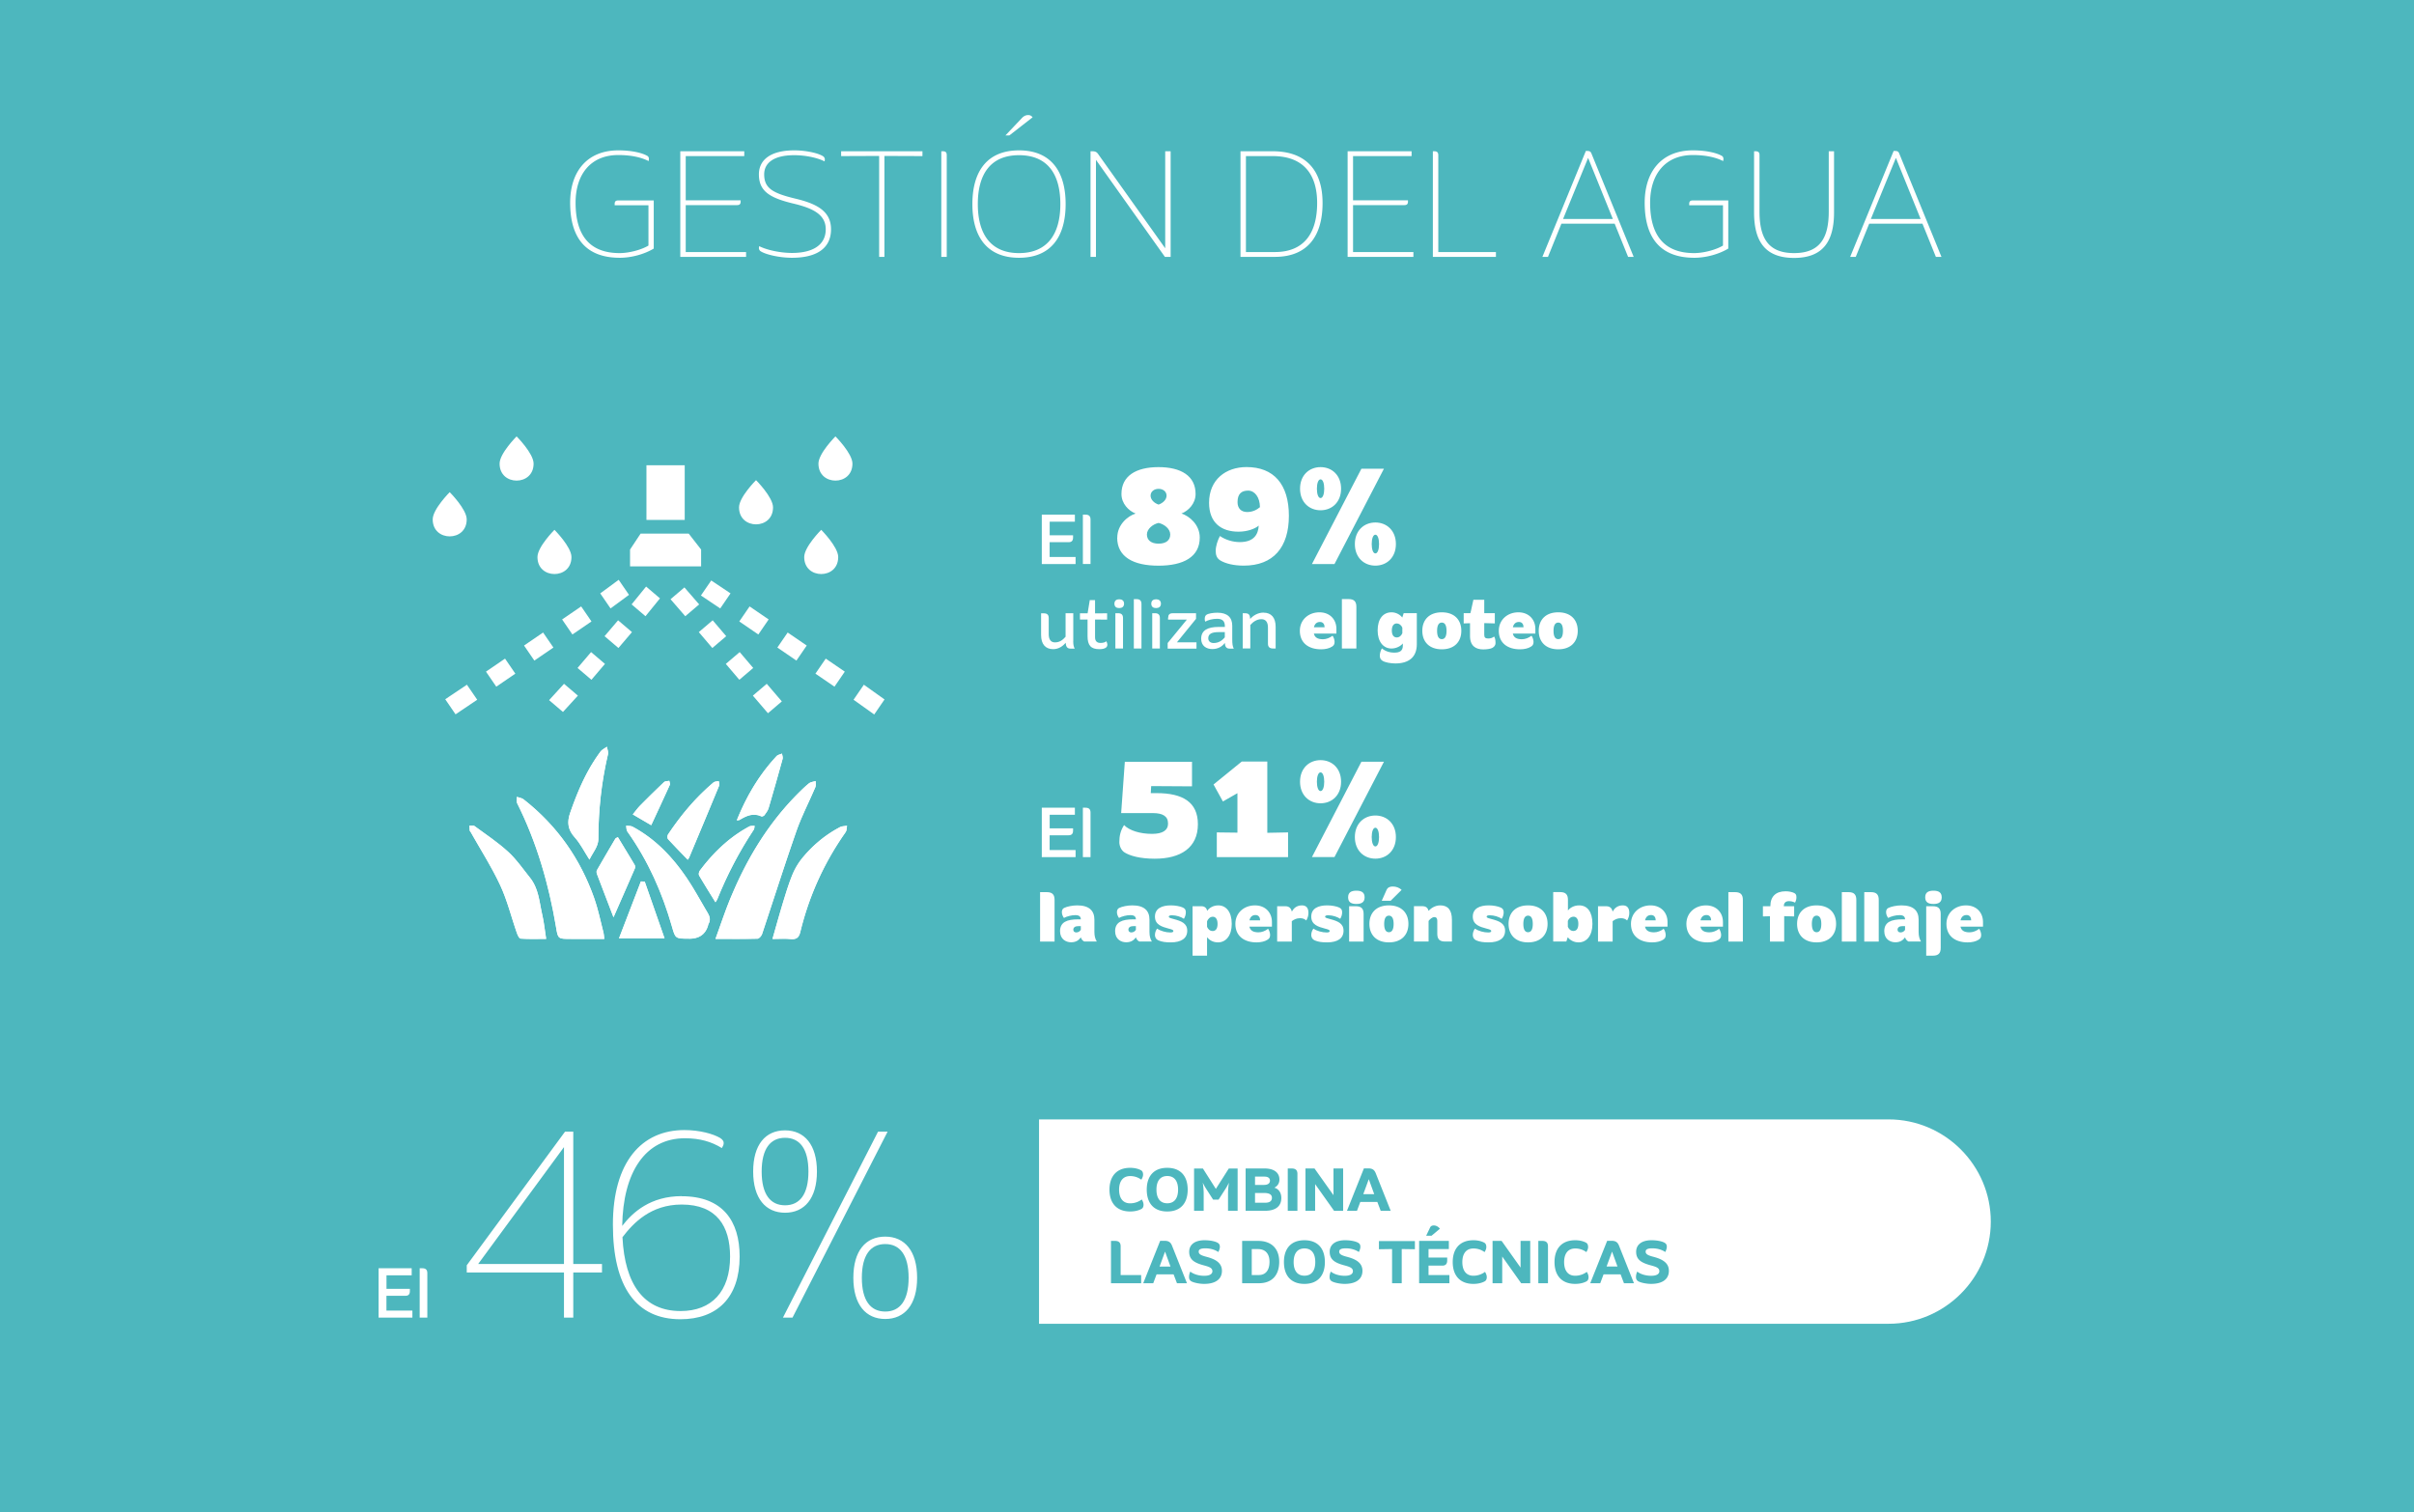 <svg data-name="Calque 1" xmlns="http://www.w3.org/2000/svg" width="480" height="300.69"><path fill="#4db7be" d="M0 0H480V300.69H0z"/><path d="M114.45 40.31c0 6.42 2.73 10.02 8.76 10.02 1.83 0 4.29-.63 5.73-1.5v-8.01h-6.72v-.24c0-.51.18-.72.72-.72h7.05v9.57c-1.89 1.14-4.47 1.83-6.75 1.83-6.75 0-9.87-3.96-9.87-10.95 0-6.21 3.39-10.41 9.57-10.41 2.88 0 4.89.57 5.79 1.11.21.12.3.36.3.57 0 .09-.03.36-.06.45-1.29-.66-3.24-1.2-6.03-1.2-5.49 0-8.49 3.84-8.49 9.48zm21.9.48v9.33h12v.96h-13.08v-21h12.72v.96h-11.64v8.79h10.92v.27c0 .48-.21.69-.75.69h-10.17zm27.84 4.8c0-2.97-2.64-4.2-6.39-5.1-4.8-1.14-6.9-2.49-6.9-5.82 0-2.85 2.28-4.77 7.02-4.77 2.4 0 4.92.57 5.82 1.23.18.15.27.39.27.57 0 .09-.03.3-.06.39-1.47-.75-3.84-1.23-6.03-1.23-4.14 0-5.97 1.59-5.97 3.81 0 2.79 1.74 3.75 6.21 4.83 4.29 1.02 7.08 2.52 7.08 6.09 0 3.93-3.06 5.67-7.74 5.67-2.61 0-5.43-.69-6.33-1.35a.786.786 0 0 1-.27-.57c0-.09.03-.3.06-.39 1.47.75 4.14 1.35 6.54 1.35 3.9 0 6.69-1.44 6.69-4.71zm19.23-14.55l-7.56-.03v20.07h-1.05V31.01l-7.56.03v-.96h16.17v.96zm4.83 20.04h-1.08v-21h.33c.51 0 .75.21.75.75v20.25zm23.64-10.5c0 6.63-3.03 10.68-9.27 10.68s-9.27-4.05-9.27-10.68 3.03-10.68 9.27-10.68 9.27 4.05 9.27 10.68zm-17.46 0c0 6.03 2.61 9.75 8.19 9.75s8.22-3.72 8.22-9.75-2.61-9.72-8.22-9.72-8.19 3.72-8.19 9.72zm5.49-13.65l3.27-3.45c.39-.42.81-.6 1.26-.6.36 0 .66.15.87.45l-4.62 3.6h-.78zm32.85 24.15h-1.14l-13.71-19.29v19.29h-1.08v-21h.36c.69 0 .93.21 1.23.66l13.26 18.63V30.08h1.08v21zm13.89 0v-21h6.42c6.51 0 9.9 3.72 9.9 10.29s-3 10.71-9.48 10.71h-6.84zm6.84-.96c5.82 0 8.4-3.78 8.4-9.75s-2.97-9.33-8.82-9.33h-5.34v19.08h5.76zm15.54-9.33v9.33h12v.96h-13.08v-21h12.72v.96h-11.64v8.79h10.92v.27c0 .48-.21.69-.75.69h-10.17zm28.41 10.29h-12.54v-21h.3c.54 0 .78.24.78.78v19.26h11.46v.96zm27.39 0h-1.11l-2.67-6.6h-10.59l-2.67 6.6h-1.11l8.64-21.06h.3c.54 0 .69.18.84.57l8.37 20.49zm-14.04-7.53h9.9l-4.92-12.15-4.98 12.15zm17.31-3.24c0 6.42 2.73 10.02 8.76 10.02 1.83 0 4.29-.63 5.73-1.5v-8.01h-6.72v-.24c0-.51.18-.72.72-.72h7.05v9.57c-1.89 1.14-4.47 1.83-6.75 1.83-6.75 0-9.87-3.96-9.87-10.95 0-6.21 3.39-10.41 9.57-10.41 2.88 0 4.89.57 5.79 1.11.21.12.3.36.3.57 0 .09-.03.36-.06.45-1.29-.66-3.24-1.2-6.03-1.2-5.49 0-8.49 3.84-8.49 9.48zm35.52 1.74V30.08h1.05v12.15c0 5.64-2.1 9.06-7.95 9.06s-7.95-3.42-7.95-9.06V30.08h.3c.54 0 .78.21.78.75v11.22c0 5.13 1.62 8.28 6.87 8.28s6.9-3.15 6.9-8.28zm22.41 9.03h-1.11l-2.67-6.6h-10.59l-2.67 6.6h-1.11l8.64-21.06h.3c.54 0 .69.18.84.57l8.37 20.49zM372 43.55h9.9l-4.92-12.15L372 43.55z" fill="#fff"/><g><path d="M208.71 107.83v2.93h5.16v1.4h-6.72v-9.82h6.58v1.4h-5.01v2.7h4.65v.43c0 .66-.28.95-.91.95h-3.74zm8.12 4.33h-1.51v-9.82h.52c.69 0 1 .31 1 .97v8.85zm5.33-5.26c0-2.56 2.08-4.29 3.64-4.78-1.38-.54-2.81-1.97-2.81-3.89 0-3.59 2.89-5.34 7.37-5.34s7.37 1.75 7.37 5.34c0 1.92-1.43 3.35-2.81 3.89 1.57.49 3.64 2.21 3.64 4.78 0 3.83-3.21 5.59-8.21 5.59s-8.21-1.75-8.21-5.59zm10.53-.62c0-1.11-1.19-2.05-2.32-2.29-1.13.24-2.32 1.19-2.32 2.29s.81 1.83 2.32 1.83 2.32-.7 2.32-1.83zm-3.91-7.72c0 .81.73 1.49 1.59 1.78.86-.3 1.59-.97 1.59-1.78 0-.76-.65-1.35-1.59-1.35s-1.59.59-1.59 1.35zm21.51 5.96c-.73.62-2.24 1.21-4.02 1.21-3.4 0-5.86-1.75-5.86-5.75 0-4.62 3.35-7.1 7.45-7.1 5.4 0 8.42 3.4 8.42 9.69s-3.1 9.91-8.96 9.91c-2.02 0-3.64-.41-4.67-1.03-.67-.41-.92-1.03-.92-1.89 0-.95.38-2.11.84-2.97 1.05.73 2.51 1.21 3.94 1.21 2.81 0 3.67-1.51 3.78-3.29zm.24-3.67c-.03-2-1.05-3.29-2.35-3.29s-2.11.62-2.11 2.29c0 1.19.67 1.97 1.92 1.97 1.03 0 1.89-.41 2.54-.97zm12.05-7.96c2.27 0 4.08 1.62 4.08 4.29s-1.81 4.29-4.08 4.29-4.08-1.62-4.08-4.29 1.81-4.29 4.08-4.29zm8.12.32h4.48l-9.83 18.95h-4.48l9.83-18.95zm-8.12 2.11c-.46 0-.73.81-.73 1.86s.27 1.86.73 1.86.73-.81.73-1.86-.27-1.86-.73-1.86zm10.9 8.58c2.27 0 4.08 1.62 4.08 4.29s-1.81 4.29-4.08 4.29-4.08-1.62-4.08-4.29 1.81-4.29 4.08-4.29zm0 2.43c-.46 0-.73.81-.73 1.86s.27 1.86.73 1.86.73-.81.73-1.86-.27-1.86-.73-1.86zm-60.08 21.16c0 .67.08 1.11.29 1.49h-.87c-.63 0-.88-.43-.92-1.15-.5.58-1.33 1.26-2.48 1.26-1.53 0-2.41-.98-2.41-2.82v-4.31h.52c.69 0 1 .29 1 .95v3.21c0 1.09.45 1.62 1.23 1.62.98 0 1.57-.5 2.12-1.12v-4.67h1.53v5.53zm1.35-5.53h1.51l.43-2.62h1.05v2.63c.8 0 1.6-.01 2.4-.01v1.25c-.8 0-1.6-.01-2.4-.01v3.53c0 .79.42 1.12 1.08 1.12.48 0 .92-.1 1.15-.34.14.22.22.46.22.67 0 .27-.1.45-.27.59-.27.22-.74.32-1.34.32-1.67 0-2.33-.77-2.33-2.59v-3.31c-.5.01-1.01.01-1.51.01v-1.25zm8.76-1.92c0 .63-.43.88-.97.88s-.95-.25-.95-.87.42-.88.95-.88.97.25.97.87zm-.2 8.92h-1.53v-7.02h.53c.69 0 .99.31.99.97v6.05zm3.65 0h-1.51v-9.82h.52c.69 0 1 .31 1 .97v8.85zm3.88-8.92c0 .63-.43.88-.97.88s-.95-.25-.95-.87.42-.88.95-.88.97.25.97.87zm-.2 8.92h-1.53v-7.02h.53c.69 0 .99.31.99.97v6.05zm1.64-6.13c0-.56.25-.88.88-.88h4.66v1.11l-3.8 4.67h3.89v1.25h-5.73v-1.11l3.82-4.66h-3.74v-.36zm12.2 6.15c-.63 0-.9-.39-.94-1.13-.49.67-1.3 1.22-2.49 1.22s-2.21-.64-2.21-2.05c0-1.69 1.32-2.35 3.45-2.35h1.26v-.18c0-.99-.5-1.44-1.55-1.44-.92 0-1.81.25-2.35.57-.07-.15-.1-.34-.1-.5 0-.36.06-.66.32-.85.38-.28 1.33-.43 2.21-.43 1.97 0 2.94.94 2.94 2.59v2.7c0 .88.07 1.44.31 1.86h-.84zm-.94-2.24v-1.04h-1.19c-1.3 0-2.1.29-2.1 1.22 0 .64.49.95 1.06.95.92 0 1.62-.41 2.23-1.13zm7.69-4.91c1.55 0 2.42.98 2.42 2.83v4.3h-.53c-.67 0-1-.32-1-.95v-3.21c0-1.09-.45-1.67-1.3-1.67-.94 0-1.69.56-2.21 1.16v4.66h-1.51v-7h.5c.77 0 .94.39.99 1.13.5-.59 1.46-1.26 2.63-1.26zm13.73 4.58c.24.31.41.84.41 1.26 0 .57-.28.76-.52.92-.52.35-1.34.53-2.17.53-2.46 0-4.22-1.25-4.22-3.68 0-2.23 1.76-3.68 3.89-3.68s3.38 1.48 3.38 3.29v.94h-4.48c.17.77.74 1.13 1.81 1.13.64 0 1.36-.27 1.91-.71zm-3.7-1.68h2.12c0-.5-.24-1.05-.91-1.05s-1.05.39-1.21 1.05zm8.44 4.23h-2.88v-9.83h1.34c1.12 0 1.54.52 1.54 1.54v8.29zm9.25-1.02c-.42.53-1.28 1.02-2.27 1.02-1.64 0-2.75-1.39-2.75-3.6 0-2.34 1.13-3.6 2.76-3.6.94 0 1.74.5 2.14 1.04l.28-.87h2.61v6.18c0 2.62-1.65 3.82-4.26 3.82-.94 0-2.04-.2-2.55-.52-.31-.2-.55-.46-.55-1.02 0-.49.2-1.12.42-1.46.6.52 1.43.85 2.48.85s1.68-.34 1.68-1.39v-.46zm-.11-3.12c-.18-.45-.57-.84-1.15-.84-.41 0-.94.31-.94 1.39s.5 1.39.98 1.39c.55 0 .92-.39 1.11-.84v-1.09zm7.85-3.06c2.46 0 3.88 1.46 3.88 3.68s-1.42 3.68-3.88 3.68-3.88-1.46-3.88-3.68 1.41-3.68 3.88-3.68zm0 5.34c.62 0 .94-.56.94-1.65s-.32-1.65-.94-1.65-.94.56-.94 1.65.32 1.65.94 1.65zm4.35-5.17h1.33c.2-.69.42-1.99.6-2.66h2.16v2.66h2.1v2.04l-2.1-.06v2.33c0 .53.21.73.8.73.42 0 .81-.11 1.16-.39.17.25.28.67.28 1.25s-.31.8-.62 1c-.35.21-1.19.31-1.82.31-1.44 0-2.63-.64-2.63-2.67v-2.54l-1.26.04v-2.03zm13.48 4.48c.24.31.41.84.41 1.26 0 .57-.28.76-.52.92-.52.35-1.34.53-2.17.53-2.47 0-4.22-1.25-4.22-3.68 0-2.23 1.77-3.68 3.89-3.68s3.38 1.48 3.38 3.29v.94h-4.48c.17.77.74 1.13 1.81 1.13.64 0 1.36-.27 1.91-.71zm-3.7-1.68h2.12c0-.5-.24-1.05-.91-1.05s-1.05.39-1.21 1.05zm9.02-2.97c2.46 0 3.88 1.46 3.88 3.68s-1.42 3.68-3.88 3.68-3.88-1.46-3.88-3.68 1.41-3.68 3.88-3.68zm0 5.34c.62 0 .94-.56.94-1.65s-.32-1.65-.94-1.65-.94.56-.94 1.65.32 1.65.94 1.65z" fill="#fff"/></g><g><path d="M208.71 166.11v2.93h5.16v1.4h-6.72v-9.82h6.58v1.4h-5.01v2.7h4.65v.43c0 .66-.28.95-.91.95h-3.74zm8.12 4.33h-1.51v-9.82h.52c.69 0 1 .31 1 .97v8.85zm15.42-6.7c0-1.46-1.11-2.05-3-2.05h-6.32l.73-10.2h13.36v4.88l-8.12-.05-.08 1.4h1.19c5.1 0 8.18 1.75 8.18 6.18 0 4.72-3.48 6.86-8.58 6.86-2.97 0-4.94-.59-5.99-1.24-.62-.38-1.05-1.21-1.05-2.08 0-1.19.22-2.24.94-3.37 1.05 1.08 3.16 1.75 5.56 1.75 2.11 0 3.19-.7 3.19-2.08zm10.91-4.37L241.3 156l5.61-4.56h5.08v14.17l4.13-.08v4.91h-14.17v-4.91l4.1.05v-7.85l-2.89 1.65zm19.42-8.21c2.27 0 4.08 1.62 4.08 4.29s-1.81 4.29-4.08 4.29-4.08-1.62-4.08-4.29 1.81-4.29 4.08-4.29zm8.12.32h4.48l-9.83 18.95h-4.48l9.83-18.95zm-8.12 2.11c-.46 0-.73.81-.73 1.86s.27 1.86.73 1.86.73-.81.73-1.86-.27-1.86-.73-1.86zm10.9 8.58c2.27 0 4.08 1.62 4.08 4.29s-1.81 4.29-4.08 4.29-4.08-1.62-4.08-4.29 1.81-4.29 4.08-4.29zm0 2.43c-.46 0-.73.81-.73 1.86s.27 1.86.73 1.86.73-.81.73-1.86-.27-1.86-.73-1.86zm-63.79 22.64h-2.88v-9.83h1.34c1.12 0 1.54.52 1.54 1.54v8.29zm5.93 0c-.31-.13-.6-.45-.71-.84-.35.5-.9.98-1.93.98s-2.2-.62-2.2-2.21c0-1.83 1.42-2.35 3.57-2.35h.56c0-.56-.35-.84-1.08-.84-.78 0-1.72.25-2.28.56-.24-.34-.41-.73-.41-1.15 0-.39.15-.69.43-.83.57-.29 1.67-.52 2.62-.52 2.42 0 3.42 1.09 3.42 2.84v2.45c0 .81.17 1.41.48 1.9h-2.47zm-.71-2.34v-.73h-.57c-.57 0-.92.28-.92.7 0 .32.2.55.57.55s.71-.17.92-.52zm11.66 2.34c-.31-.13-.6-.45-.71-.84-.35.5-.9.98-1.93.98s-2.2-.62-2.2-2.21c0-1.83 1.42-2.35 3.57-2.35h.56c0-.56-.35-.84-1.08-.84-.78 0-1.72.25-2.28.56-.24-.34-.41-.73-.41-1.15 0-.39.15-.69.43-.83.57-.29 1.67-.52 2.62-.52 2.42 0 3.42 1.09 3.42 2.84v2.45c0 .81.17 1.41.48 1.9h-2.47zm-.71-2.34v-.73h-.57c-.57 0-.92.28-.92.7 0 .32.2.55.57.55s.71-.17.92-.52zm7.46.25c0-.24-.35-.34-.97-.5-1.25-.34-2.7-.73-2.7-2.37s1.39-2.24 3.18-2.24c.85 0 1.82.17 2.37.43.35.17.59.39.59.92 0 .49-.13.9-.38 1.32-.57-.38-1.48-.7-2.38-.7-.38 0-.63.08-.63.28 0 .24.48.34.94.46 1.53.41 2.73.83 2.73 2.34s-1.19 2.31-3.28 2.31c-1.04 0-1.78-.11-2.41-.38-.62-.27-.73-.76-.73-1.09 0-.43.15-.91.43-1.27.69.49 1.78.77 2.63.77.36 0 .6-.07.6-.28zm8.92-5.11c1.54 0 2.68 1.27 2.68 3.68 0 2.28-1.11 3.68-2.75 3.68-.99 0-1.74-.49-2.16-1.02v3.66h-2.88v-9.83h1.78c.71 0 1.04.46 1.13.92.36-.56 1.18-1.09 2.2-1.09zm-2.23 4.26c.18.45.56.84 1.11.84.48 0 .98-.29.98-1.42s-.53-1.42-.94-1.42c-.57 0-.97.45-1.15.9v1.09zm12.13.39c.24.31.41.84.41 1.26 0 .57-.28.76-.52.92-.52.35-1.34.53-2.17.53-2.46 0-4.22-1.25-4.22-3.68 0-2.23 1.76-3.68 3.89-3.68s3.38 1.48 3.38 3.29v.94h-4.48c.17.77.74 1.13 1.81 1.13.64 0 1.36-.27 1.91-.71zm-3.7-1.68h2.12c0-.5-.24-1.05-.91-1.05s-1.05.39-1.21 1.05zm10.44-2.97c.81 0 1.29.46 1.29 1.5 0 .6-.18 1.05-.43 1.5-.36-.32-.73-.45-1.23-.45-.7 0-1.2.25-1.65.59v4.06h-2.91v-7.03h1.64c.83 0 1.16.52 1.28 1.06.35-.62.92-1.23 2.03-1.23zm5.52 5.11c0-.24-.35-.34-.97-.5-1.25-.34-2.7-.73-2.7-2.37s1.39-2.24 3.18-2.24c.85 0 1.82.17 2.37.43.35.17.59.39.59.92 0 .49-.13.9-.38 1.32-.57-.38-1.48-.7-2.38-.7-.38 0-.63.08-.63.28 0 .24.48.34.94.46 1.53.41 2.73.83 2.73 2.34s-1.19 2.31-3.28 2.31c-1.04 0-1.78-.11-2.41-.38-.62-.27-.73-.76-.73-1.09 0-.43.15-.91.43-1.27.69.49 1.78.77 2.63.77.36 0 .6-.07.6-.28zm6.94-6.71c0 .98-.63 1.32-1.64 1.32s-1.64-.34-1.64-1.32.62-1.32 1.64-1.32 1.64.34 1.64 1.32zm-.2 3.31c0-1.02-.42-1.54-1.54-1.54h-1.34v7.03h2.88v-5.49zm5.03-1.71c2.46 0 3.88 1.46 3.88 3.68s-1.42 3.68-3.88 3.68-3.88-1.46-3.88-3.68 1.41-3.68 3.88-3.68zm-1.42-.92l.94-2.12c.24-.55.69-.71 1.25-.71.69 0 1.29.24 1.76.67l-2.18 2.16h-1.77zm1.42 6.26c.62 0 .94-.56.94-1.65s-.32-1.65-.94-1.65-.94.56-.94 1.65.32 1.65.94 1.65zm6.75-5.17c.71 0 1.04.46 1.13.92.43-.45 1.22-1.09 2.34-1.09 1.5 0 2.31.9 2.31 2.88v4.31h-1.37c-1.12 0-1.54-.52-1.54-1.54v-2.59c0-.5-.2-.73-.6-.73s-.88.42-1.13.77v4.09h-2.91v-7.03h1.78zm13.6 4.94c0-.24-.35-.34-.97-.5-1.25-.34-2.7-.73-2.7-2.37s1.39-2.24 3.18-2.24c.85 0 1.82.17 2.37.43.35.17.59.39.59.92 0 .49-.13.9-.38 1.32-.57-.38-1.48-.7-2.38-.7-.38 0-.63.08-.63.28 0 .24.48.34.94.46 1.53.41 2.73.83 2.73 2.34s-1.19 2.31-3.28 2.31c-1.04 0-1.78-.11-2.41-.38-.62-.27-.73-.76-.73-1.09 0-.43.15-.91.43-1.27.69.49 1.78.77 2.63.77.36 0 .6-.07.6-.28zm7.32-5.11c2.47 0 3.88 1.46 3.88 3.68s-1.42 3.68-3.88 3.68-3.88-1.46-3.88-3.68 1.42-3.68 3.88-3.68zm0 5.34c.62 0 .94-.56.94-1.65s-.32-1.65-.94-1.65-.94.56-.94 1.65.32 1.65.94 1.65zm5.02-7.98h1.37c1.12 0 1.54.52 1.54 1.54v2.12c.41-.53 1.18-1.02 2.24-1.02 1.61 0 2.63 1.27 2.63 3.68 0 2.28-1.11 3.68-2.75 3.68-1 0-1.74-.49-2.16-1.02l-.28.85h-2.61v-9.83zm2.89 6.89c.18.45.56.84 1.11.84.48 0 .98-.29.98-1.42s-.53-1.42-.94-1.42c-.57 0-.97.39-1.15.84v1.15zm10.93-4.25c.81 0 1.29.46 1.29 1.5 0 .6-.18 1.05-.43 1.5-.36-.32-.73-.45-1.23-.45-.7 0-1.21.25-1.65.59v4.06h-2.91v-7.03h1.64c.83 0 1.16.52 1.27 1.06.35-.62.92-1.23 2.03-1.23zm8.12 4.65c.24.31.41.84.41 1.26 0 .57-.28.76-.52.92-.52.35-1.34.53-2.17.53-2.47 0-4.22-1.25-4.22-3.68 0-2.23 1.77-3.68 3.89-3.68s3.38 1.48 3.38 3.29v.94h-4.48c.17.77.74 1.13 1.81 1.13.64 0 1.36-.27 1.91-.71zm-3.7-1.68h2.12c0-.5-.24-1.05-.91-1.05s-1.05.39-1.21 1.05zm14.72 1.68c.24.31.41.84.41 1.26 0 .57-.28.76-.52.92-.52.35-1.34.53-2.17.53-2.47 0-4.22-1.25-4.22-3.68 0-2.23 1.77-3.68 3.89-3.68s3.38 1.48 3.38 3.29v.94h-4.48c.17.77.74 1.13 1.81 1.13.64 0 1.36-.27 1.91-.71zm-3.7-1.68h2.12c0-.5-.24-1.05-.91-1.05s-1.05.39-1.21 1.05zm8.44 4.23h-2.89v-9.83h1.34c1.12 0 1.54.52 1.54 1.54v8.29zm10.18-5l-1.97-.06v5.06h-2.83v-5.04l-1.4.04v-2.03h1.48c0-1.96 1.11-2.97 3.03-2.97.57 0 1.27.11 1.74.36.27.15.41.35.41.8 0 .34-.04.62-.27 1.09-.46-.22-.84-.29-1.23-.29-.79 0-1.01.52-1.01 1.01h2.06v2.03zm4.47-2.2c2.47 0 3.88 1.46 3.88 3.68s-1.42 3.68-3.88 3.68-3.88-1.46-3.88-3.68 1.42-3.68 3.88-3.68zm0 5.34c.62 0 .94-.56.94-1.65s-.32-1.65-.94-1.65-.94.56-.94 1.65.32 1.65.94 1.65zm7.91 1.86h-2.89v-9.83h1.34c1.12 0 1.54.52 1.54 1.54v8.29zm4.45 0h-2.88v-9.83h1.34c1.12 0 1.54.52 1.54 1.54v8.29zm5.94 0c-.31-.13-.6-.45-.71-.84-.35.5-.9.98-1.93.98s-2.2-.62-2.2-2.21c0-1.83 1.42-2.35 3.57-2.35h.56c0-.56-.35-.84-1.08-.84-.78 0-1.72.25-2.28.56-.24-.34-.41-.73-.41-1.15 0-.39.15-.69.43-.83.58-.29 1.67-.52 2.62-.52 2.42 0 3.42 1.09 3.42 2.84v2.45c0 .81.17 1.41.48 1.9h-2.46zm-.71-2.34v-.73h-.57c-.57 0-.92.28-.92.7 0 .32.2.55.58.55s.71-.17.92-.52zm7.29-6.46c0 .98-.63 1.32-1.64 1.32s-1.64-.34-1.64-1.32.62-1.32 1.64-1.32 1.64.34 1.64 1.32zm-1.74 11.6c1.12 0 1.54-.52 1.54-1.54v-6.75c0-1.02-.42-1.54-1.54-1.54h-1.34v9.83h1.34zm9.18-5.35c.24.31.41.84.41 1.26 0 .57-.28.76-.52.92-.52.35-1.34.53-2.17.53-2.46 0-4.22-1.25-4.22-3.68 0-2.23 1.76-3.68 3.89-3.68s3.38 1.48 3.38 3.29v.94h-4.48c.17.77.74 1.13 1.81 1.13.64 0 1.36-.27 1.91-.71zm-3.7-1.68h2.12c0-.5-.24-1.05-.91-1.05s-1.05.39-1.21 1.05z" fill="#fff"/></g><path d="M92.8 103.28c0 2.29-1.7 3.38-3.38 3.38s-3.38-1.09-3.38-3.38c0-2.03 3.38-5.41 3.38-5.41s3.38 3.38 3.38 5.41zm60.91-2.39c0 2.29-1.7 3.38-3.38 3.38s-3.38-1.09-3.38-3.38c0-2.03 3.38-5.41 3.38-5.41s3.38 3.38 3.38 5.41zm-40.08 9.88c0 2.29-1.7 3.38-3.38 3.38s-3.38-1.09-3.38-3.38c0-2.03 3.38-5.41 3.38-5.41s3.38 3.38 3.38 5.41zm53.04 0c0 2.29-1.7 3.38-3.38 3.38s-3.38-1.09-3.38-3.38c0-2.03 3.38-5.41 3.38-5.41s3.38 3.38 3.38 5.41zM106.1 92.19c0 2.29-1.7 3.38-3.38 3.38s-3.38-1.09-3.38-3.38c0-2.03 3.38-5.41 3.38-5.41s3.38 3.38 3.38 5.41zm63.4 0c0 2.29-1.7 3.38-3.38 3.38s-3.38-1.09-3.38-3.38c0-2.03 3.38-5.41 3.38-5.41s3.38 3.38 3.38 5.41z" fill="#fff"/><g><path d="M76.84 257.69v2.93H82v1.4h-6.72v-9.82h6.58v1.4h-5.01v2.7h4.65v.43c0 .66-.28.95-.91.95h-3.74zm8.12 4.33h-1.51v-9.82h.52c.69 0 1 .31 1 .97v8.85zm29.03-8.98v8.98h-1.85v-8.98H92.81v-1.43l19.54-26.57h1.64v26.31h5.71v1.69h-5.71zm-1.85-24.93l-17.06 23.24h17.06v-23.24zm23.41 9.77c8.14 0 11.52 4.91 11.52 11.99 0 8.19-4.49 12.47-11.78 12.47-8.72 0-13.42-6.34-13.42-18.81s5.71-18.81 14.21-18.81c3.01 0 5.71.74 7.13 1.58.48.32.69.63.69 1s-.16.63-.37 1c-2.06-1.27-4.38-1.95-7.34-1.95-7.92 0-12.31 6.81-12.47 17.43 2.11-2.75 5.65-5.92 11.83-5.92zm-11.78 8.14c.47 9.51 4.33 14.69 11.57 14.69 6.18 0 9.83-3.91 9.83-10.83 0-6.02-2.64-10.35-9.62-10.35-6.13 0-9.61 3.65-11.78 6.5zm32.33-21.24c3.86 0 6.34 2.85 6.34 8.19s-2.48 8.19-6.34 8.19-6.34-2.85-6.34-8.19 2.43-8.19 6.34-8.19zm0 1.48c-2.91 0-4.65 2.17-4.65 6.71s1.74 6.71 4.65 6.71 4.65-2.17 4.65-6.71-1.74-6.71-4.65-6.71zm18.49-1.22h1.9l-18.91 36.98h-1.9l18.91-36.98zm1.43 20.87c3.86 0 6.34 2.85 6.34 8.19s-2.48 8.19-6.34 8.19-6.34-2.85-6.34-8.19 2.43-8.19 6.34-8.19zm0 1.48c-2.91 0-4.65 2.17-4.65 6.71s1.74 6.71 4.65 6.71 4.65-2.17 4.65-6.71-1.74-6.71-4.65-6.71z" fill="#fff"/></g><path d="M375.53 222.6H206.6v40.64h168.93c11.18 0 20.32-9.14 20.32-20.32s-9.14-20.32-20.32-20.32z" fill="#fff" fill-rule="evenodd"/><g><path d="M227.03 238.52c.2.32.35.7.35 1.04 0 .46-.17.71-.42.85-.53.29-1.29.5-2.24.5-2.7 0-4.11-1.69-4.11-4.34s1.42-4.34 4.11-4.34c.88 0 1.62.19 2.15.48.25.14.42.38.42.88 0 .31-.14.67-.35 1a3.66 3.66 0 0 0-2.22-.72c-1.48 0-2.2 1.09-2.2 2.71s.72 2.71 2.2 2.71c.95 0 1.74-.34 2.31-.77zm9.13-1.95c0 2.65-1.37 4.34-4.07 4.34s-4.07-1.69-4.07-4.34 1.37-4.34 4.07-4.34 4.07 1.69 4.07 4.34zm-6.21 0c0 1.62.67 2.71 2.15 2.71s2.15-1.09 2.15-2.71-.67-2.71-2.15-2.71-2.15 1.09-2.15 2.71zm11.27 1.99l-1.42-2.21c-.25-.4-.41-.67-.62-1.13h-.02c.1.54.18 1.49.18 2.04v3.51h-1.91v-8.4h1.76l2.57 4.05 2.57-4.05h1.76v8.4h-1.91v-3.51c0-.55.08-1.5.18-2.03h-.02c-.22.44-.37.72-.62 1.12l-1.42 2.21h-1.08zm6.46-6.2h3.78c2.01 0 2.94.95 2.94 2.18 0 .89-.5 1.38-1.01 1.64.94.26 1.39 1.09 1.39 2.04 0 1.58-1.04 2.55-3.21 2.55h-3.89v-8.42zm3.79 1.61h-1.92v1.66h1.76c.78 0 1.21-.3 1.21-.86 0-.46-.35-.79-1.06-.79zm-.17 3.26h-1.75v1.94h2.02c.89 0 1.34-.34 1.34-.97 0-.67-.53-.97-1.61-.97zm4.76-4.87h.78c.78 0 1.14.34 1.14 1.08v7.34h-1.92v-8.42zm11.01 8.42h-1.8l-3.77-5.31v5.31h-1.92v-8.42h1.8l3.77 5.31v-5.31h1.92v8.42zm9.46 0h-1.99l-.67-1.76h-3.39l-.66 1.76h-1.99l3.37-8.44h.85c.88 0 1.25.32 1.52 1.01l2.96 7.44zm-5.45-3.32h2.17l-1.08-2.97-1.09 2.97zm-50.17 9.3h.78c.78 0 1.14.34 1.14 1.08v5.71h4.08v1.63h-6v-8.42zm15.11 8.42h-1.99l-.67-1.76h-3.39l-.66 1.76h-1.99l3.37-8.44h.85c.88 0 1.25.32 1.52 1.01l2.96 7.44zm-5.45-3.32h2.17l-1.08-2.97-1.09 2.97zm10.5.91c0-.62-.6-.85-1.64-1.13-1.99-.52-2.97-1.18-2.97-2.71 0-1.36 1.03-2.3 3.06-2.3 1.14 0 2.06.22 2.52.46.36.19.52.42.52.86 0 .26-.12.66-.3 1.02-.72-.47-1.6-.73-2.58-.73s-1.33.23-1.33.66c0 .52.52.76 1.56 1.03 1.82.48 3.06 1.22 3.06 2.78 0 1.77-1.43 2.6-3.53 2.6-.91 0-1.97-.22-2.47-.47-.37-.17-.54-.49-.54-.89 0-.29.05-.65.25-1.09.59.49 1.62.84 2.77.84 1.09 0 1.63-.35 1.63-.94zm5.92 2.41v-8.42h3.17c2.67 0 4.2 1.55 4.2 4.15s-1.36 4.27-4.05 4.27H247zm3.31-1.63c1.43 0 2.13-1.05 2.13-2.64s-.82-2.52-2.28-2.52h-1.25v5.16h1.39zm13.14-2.58c0 2.65-1.37 4.34-4.07 4.34s-4.07-1.69-4.07-4.34 1.37-4.34 4.07-4.34 4.07 1.69 4.07 4.34zm-6.21 0c0 1.62.67 2.71 2.15 2.71s2.15-1.09 2.15-2.71-.67-2.71-2.15-2.71-2.15 1.09-2.15 2.71zm11.78 1.8c0-.62-.6-.85-1.64-1.13-1.99-.52-2.97-1.18-2.97-2.71 0-1.36 1.03-2.3 3.06-2.3 1.14 0 2.06.22 2.52.46.36.19.52.42.52.86 0 .26-.12.66-.3 1.02-.72-.47-1.6-.73-2.58-.73s-1.33.23-1.33.66c0 .52.52.76 1.56 1.03 1.82.48 3.06 1.22 3.06 2.78 0 1.77-1.43 2.6-3.53 2.6-.91 0-1.97-.22-2.47-.47-.37-.17-.54-.49-.54-.89 0-.29.05-.65.25-1.09.59.49 1.62.84 2.77.84 1.09 0 1.63-.35 1.63-.94zm9.71-4.39v6.8h-1.92v-6.8l-2.61.04v-1.63h7.15v1.63l-2.62-.04zm5.33 3.3v1.87h4.15v1.63h-6.02v-8.42h5.91v1.63h-4.04v1.68h3.71v.6c0 .66-.32 1.01-.95 1.01h-2.76zm.59-5.94l1.67-1.4c-.32-.42-.77-.65-1.21-.65-.34 0-.6.11-.74.41l-.78 1.64h1.07zm10.64 7.18c.2.32.35.7.35 1.04 0 .46-.17.71-.42.85-.53.29-1.29.5-2.24.5-2.7 0-4.11-1.69-4.11-4.34s1.42-4.34 4.11-4.34c.88 0 1.62.19 2.15.48.25.14.42.38.42.88 0 .31-.14.67-.35 1a3.66 3.66 0 0 0-2.22-.72c-1.48 0-2.2 1.09-2.2 2.71s.72 2.71 2.2 2.71c.95 0 1.74-.34 2.31-.77zm8.99 2.26h-1.8l-3.77-5.31v5.31h-1.92v-8.42h1.8l3.77 5.31v-5.31h1.92v8.42zm1.61-8.42h.78c.78 0 1.14.34 1.14 1.08v7.34h-1.92v-8.42zm9.64 6.16c.2.32.35.7.35 1.04 0 .46-.17.71-.42.85-.53.29-1.29.5-2.24.5-2.7 0-4.11-1.69-4.11-4.34s1.42-4.34 4.11-4.34c.88 0 1.62.19 2.15.48.25.14.42.38.42.88 0 .31-.14.67-.35 1a3.66 3.66 0 0 0-2.22-.72c-1.48 0-2.2 1.09-2.2 2.71s.72 2.71 2.2 2.71c.95 0 1.74-.34 2.31-.77zm9.38 2.26h-1.99l-.67-1.76h-3.39l-.66 1.76h-1.99l3.37-8.44h.85c.88 0 1.25.32 1.52 1.01l2.96 7.44zm-5.45-3.32h2.17l-1.08-2.97-1.09 2.97zm10.49.91c0-.62-.6-.85-1.64-1.13-1.99-.52-2.97-1.18-2.97-2.71 0-1.36 1.03-2.3 3.06-2.3 1.14 0 2.06.22 2.52.46.36.19.52.42.52.86 0 .26-.12.66-.3 1.02-.72-.47-1.6-.73-2.58-.73s-1.33.23-1.33.66c0 .52.52.76 1.56 1.03 1.82.48 3.06 1.22 3.06 2.78 0 1.77-1.43 2.6-3.53 2.6-.91 0-1.97-.22-2.47-.47-.37-.17-.54-.49-.54-.89 0-.29.05-.65.25-1.09.59.49 1.62.84 2.77.84 1.09 0 1.63-.35 1.63-.94z" fill="#4db7be"/></g><g fill="#fff"><path d="M141.42 115.43L145.26 118 143.21 120.99 139.37 118.42 141.42 115.43z"/><path d="M149.05 120.59l3.79 2.59-2.05 2.99-3.79-2.59 2.05-2.99zm7.57 5.19l3.79 2.59-2.05 2.99-3.79-2.59 2.05-2.99zm7.57 5.19l3.79 2.59-2.05 2.99-3.79-2.59 2.05-2.99z"/><path d="M171.77 136.16L175.88 139.09 173.83 142.08 169.72 139.15 171.77 136.16z"/><g><path d="M136.09 116.81L139.02 120.19 136.26 122.54 133.33 119.16 136.09 116.81z"/><path d="M141.71 123.35l2.69 3.16-2.76 2.35-2.69-3.16 2.76-2.35zm5.37 6.32l2.69 3.16-2.76 2.35-2.69-3.16 2.76-2.35z"/><path d="M152.46 135.98L155.46 139.48 152.7 141.83 149.7 138.33 152.46 135.98z"/></g><g><path d="M123.02 115.3L125.07 118.29 121.4 120.99 119.35 118 123.02 115.3z"/><path d="M115.56 120.59l2.05 2.99-3.79 2.59-2.05-2.99 3.79-2.59zm-7.57 5.19l2.05 2.99-3.79 2.59-2.05-2.99 3.79-2.59zm-7.57 5.19l2.05 2.99-3.79 2.59-2.05-2.99 3.79-2.59z"/><path d="M92.84 136.16L94.89 139.15 90.58 142.05 88.53 139.05 92.84 136.16z"/><g><path d="M128.47 116.64L131.23 118.99 128.35 122.54 125.59 120.19 128.47 116.64z"/><path d="M122.9 123.35l2.76 2.35-2.69 3.16-2.76-2.35 2.69-3.16zm-5.37 6.32l2.76 2.35-2.69 3.16-2.76-2.35 2.69-3.16z"/><path d="M112.15 135.98L114.91 138.33 111.94 141.58 109.18 139.23 112.15 135.98z"/></g></g><path d="M127.38 106.11L125.28 109.28 125.28 112.63 139.41 112.63 139.41 109.28 136.94 106.11 127.38 106.11z"/><path d="M128.54 92.52H136.15V103.39H128.54z"/></g><g fill="#fff"><path d="M142.27 186.71c3.06 0 5.71.03 8.35-.04.32 0 .78-.55.91-.93 2.28-6.81 4.43-13.66 6.81-20.44 1.04-2.98 2.54-5.84 3.78-8.76.15-.36.05-.81.06-1.22-.45.15-1 .19-1.33.46-.87.71-1.66 1.49-2.44 2.28-5.92 6.03-10.04 13.02-13.16 20.54-1.07 2.58-1.94 5.23-2.99 8.12zm-22.11 0c-.07-.55-.08-.95-.18-1.33-.59-2.28-1.06-4.59-1.84-6.81-2.72-7.68-7.26-14.32-14.03-19.62-.35-.27-.89-.34-1.34-.5.02.43-.11.92.07 1.28 3.93 7.86 6.28 16.12 7.72 24.61.4 2.36.37 2.36 2.97 2.36h6.63zm16.91-.05q2.84 0 3.67-2.43c.06-.17.06-.37.16-.53.44-.77.24-1.47-.18-2.18-1.4-2.34-2.68-4.76-4.22-7.02-2.76-4.05-6.12-7.64-10.7-10.11-.35-.19-.86-.14-1.29-.2.08.39.03.85.25 1.16 4.15 5.84 6.93 12.2 8.86 18.89.69 2.4.66 2.41 3.46 2.41zm-28.48.03c-.27-1.72-.43-3.28-.78-4.8-.58-2.52-.69-5.18-2.45-7.37-1.4-1.74-2.66-3.61-4.32-5.12-2.05-1.88-4.43-3.46-6.7-5.13-.21-.16-.65-.07-.98-.1 0 .33 0 .65.04.98.02.13.16.25.23.38 1.97 3.51 4.16 6.93 5.84 10.54 1.4 3.01 2.18 6.25 3.27 9.38.15.44.47 1.17.76 1.2 1.63.12 3.27.06 5.08.06zm45.02.01c1.36 0 2.45-.09 3.52.02 1.27.14 1.74-.33 2-1.42 1.72-7.1 4.7-13.73 9.02-19.86.23-.33.19-.83.27-1.25-.47.09-1 .07-1.4.28-2.97 1.56-5.44 3.66-7.48 6.13a13.34 13.34 0 0 0-2.02 3.42c-.75 1.85-1.32 3.76-1.9 5.66-.68 2.24-1.3 4.51-2.02 7.01zm-36.4-15.78c.7-1.49 1.77-2.56 1.77-4.16 0-5.65.61-11.24 1.91-16.78.11-.46-.13-1-.21-1.5-.44.32-.99.58-1.29.98-2.77 3.73-4.53 7.87-6.01 12.14-.65 1.88-.49 3.35.9 4.9 1.12 1.25 1.87 2.78 2.92 4.41zm4.78 11.49c1.36-3.1 2.81-6.38 4.23-9.67.09-.21.1-.53 0-.72-1.1-1.86-2.23-3.7-3.36-5.56-.3.17-.44.21-.49.29-1.23 2.09-2.47 4.18-3.67 6.29-.11.2-.08.52 0 .74 1.11 2.93 2.23 5.85 3.3 8.63zm14.77-11.45c.12-.19.23-.31.28-.44 2-4.77 4-9.54 5.97-14.32.1-.25-.06-.59-.09-.89-.35.09-.8.08-1.04.28-3.59 3.03-6.51 6.55-9.04 10.34-.16.23-.18.74 0 .93 1.25 1.37 2.57 2.7 3.92 4.1zm5.51 8.45c.15-.25.3-.42.37-.61a77.08 77.08 0 0 1 7.24-13.81c.14-.21.12-.52.17-.78-.36.04-.79-.02-1.08.14-4.06 2.19-7.17 5.26-9.8 8.76-.19.25-.29.74-.15.99 1.03 1.77 2.13 3.5 3.25 5.32zm-14.07-4.11c-.25 0-.5-.02-.76-.03-1.43 3.72-2.86 7.43-4.35 11.31h9.05c-1.36-3.9-2.65-7.59-3.94-11.28zm18.3-12.18c.31-.04.45-.02.54-.07 1.35-.81 2.71-1.48 4.38-.71.13.06.49-.09.59-.24.32-.45.68-.92.83-1.42.96-3.25 1.88-6.5 2.78-9.77.09-.33-.07-.71-.12-1.06-.37.16-.84.24-1.08.5-3.5 3.75-6 8.02-7.91 12.77zm-17 .97c1.29-2.78 2.51-5.39 3.7-8.02.1-.22-.06-.54-.1-.81-.35.08-.83.05-1.04.25-1.62 1.53-3.2 3.08-4.75 4.66-.52.53-.95 1.14-1.47 1.77 1.28.75 2.42 1.42 3.67 2.15z"/><path d="M142.27 186.71c1.06-2.88 1.92-5.54 2.99-8.12 3.11-7.51 7.23-14.51 13.16-20.54.78-.79 1.57-1.57 2.44-2.28.33-.27.88-.31 1.33-.46-.01.41.09.86-.06 1.22-1.25 2.93-2.74 5.78-3.78 8.76-2.37 6.78-4.53 13.63-6.81 20.44-.12.37-.59.92-.91.93-2.65.08-5.3.04-8.35.04zm-22.11.01h-6.63c-2.6 0-2.57 0-2.97-2.36-1.44-8.5-3.8-16.76-7.72-24.61-.18-.36-.05-.85-.07-1.28.45.16 1 .22 1.34.5 6.77 5.3 11.32 11.94 14.03 19.62.79 2.22 1.25 4.54 1.84 6.81.1.38.11.78.18 1.33zm16.9-.05c-2.79 0-2.77 0-3.46-2.41-1.92-6.69-4.71-13.06-8.86-18.89-.22-.31-.17-.77-.25-1.16.43.06.94 0 1.29.2 4.59 2.47 7.94 6.05 10.7 10.11 1.54 2.27 2.82 4.68 4.22 7.02.42.71.62 1.41.18 2.18-.09.16-.1.35-.16.53q-.84 2.43-3.67 2.43zm-28.47.03c-1.81 0-3.46.06-5.08-.06-.29-.02-.6-.75-.76-1.2-1.09-3.13-1.88-6.37-3.27-9.38-1.68-3.62-3.87-7.04-5.84-10.54-.07-.13-.21-.25-.23-.38-.04-.32-.03-.65-.04-.98.33.03.76-.06.98.1 2.27 1.67 4.65 3.25 6.7 5.13 1.65 1.51 2.92 3.38 4.32 5.12 1.76 2.19 1.87 4.85 2.45 7.37.35 1.52.51 3.09.78 4.8zm45.02.02c.72-2.51 1.33-4.77 2.02-7.01.58-1.9 1.14-3.81 1.9-5.66.49-1.2 1.17-2.39 2.02-3.42 2.04-2.48 4.51-4.58 7.48-6.13.39-.21.93-.19 1.4-.28-.08.42-.04.92-.27 1.25-4.32 6.13-7.3 12.76-9.02 19.86-.26 1.09-.73 1.55-2 1.42-1.06-.11-2.16-.02-3.52-.02zm-36.41-15.78c-1.05-1.62-1.8-3.16-2.92-4.41-1.4-1.56-1.56-3.02-.9-4.9 1.48-4.27 3.24-8.41 6.01-12.14.3-.41.85-.66 1.29-.98.08.5.32 1.03.21 1.5-1.3 5.53-1.9 11.13-1.91 16.78 0 1.61-1.06 2.67-1.77 4.16zm4.79 11.49c-1.06-2.77-2.19-5.7-3.3-8.63-.08-.22-.11-.54 0-.74 1.2-2.11 2.44-4.2 3.67-6.29.05-.08.19-.12.49-.29 1.13 1.87 2.26 3.7 3.36 5.56.11.19.1.51 0 .72-1.42 3.29-2.87 6.57-4.23 9.67zm14.76-11.46c-1.35-1.4-2.67-2.72-3.92-4.1-.17-.19-.15-.69 0-.93 2.53-3.79 5.45-7.31 9.04-10.34.24-.2.69-.19 1.04-.28.04.3.2.64.09.89-1.97 4.78-3.97 9.55-5.97 14.32-.06.13-.16.25-.28.44zm5.51 8.46c-1.12-1.82-2.22-3.56-3.25-5.32-.14-.24-.04-.73.15-.99 2.63-3.5 5.75-6.57 9.8-8.76.29-.16.72-.1 1.08-.14-.05.26-.03.57-.17.78-2.91 4.39-5.3 9-7.24 13.81-.08.19-.22.36-.37.61zm-14.07-4.11c1.29 3.69 2.58 7.39 3.94 11.28h-9.05c1.49-3.88 2.92-7.59 4.35-11.31.25 0 .5.02.76.03zm18.3-12.18c1.92-4.75 4.41-9.02 7.91-12.77.24-.26.72-.34 1.08-.5.05.36.21.74.12 1.06-.9 3.26-1.82 6.52-2.78 9.77-.15.51-.51.97-.83 1.42-.1.14-.46.3-.59.24-1.67-.77-3.03-.1-4.38.71-.09.05-.22.03-.54.07zm-17.01.97c-1.25-.73-2.39-1.4-3.67-2.15.52-.63.94-1.24 1.47-1.77 1.56-1.58 3.14-3.13 4.75-4.66.21-.2.69-.17 1.04-.25.04.27.2.59.1.81-1.19 2.63-2.41 5.24-3.7 8.02z"/></g></svg>